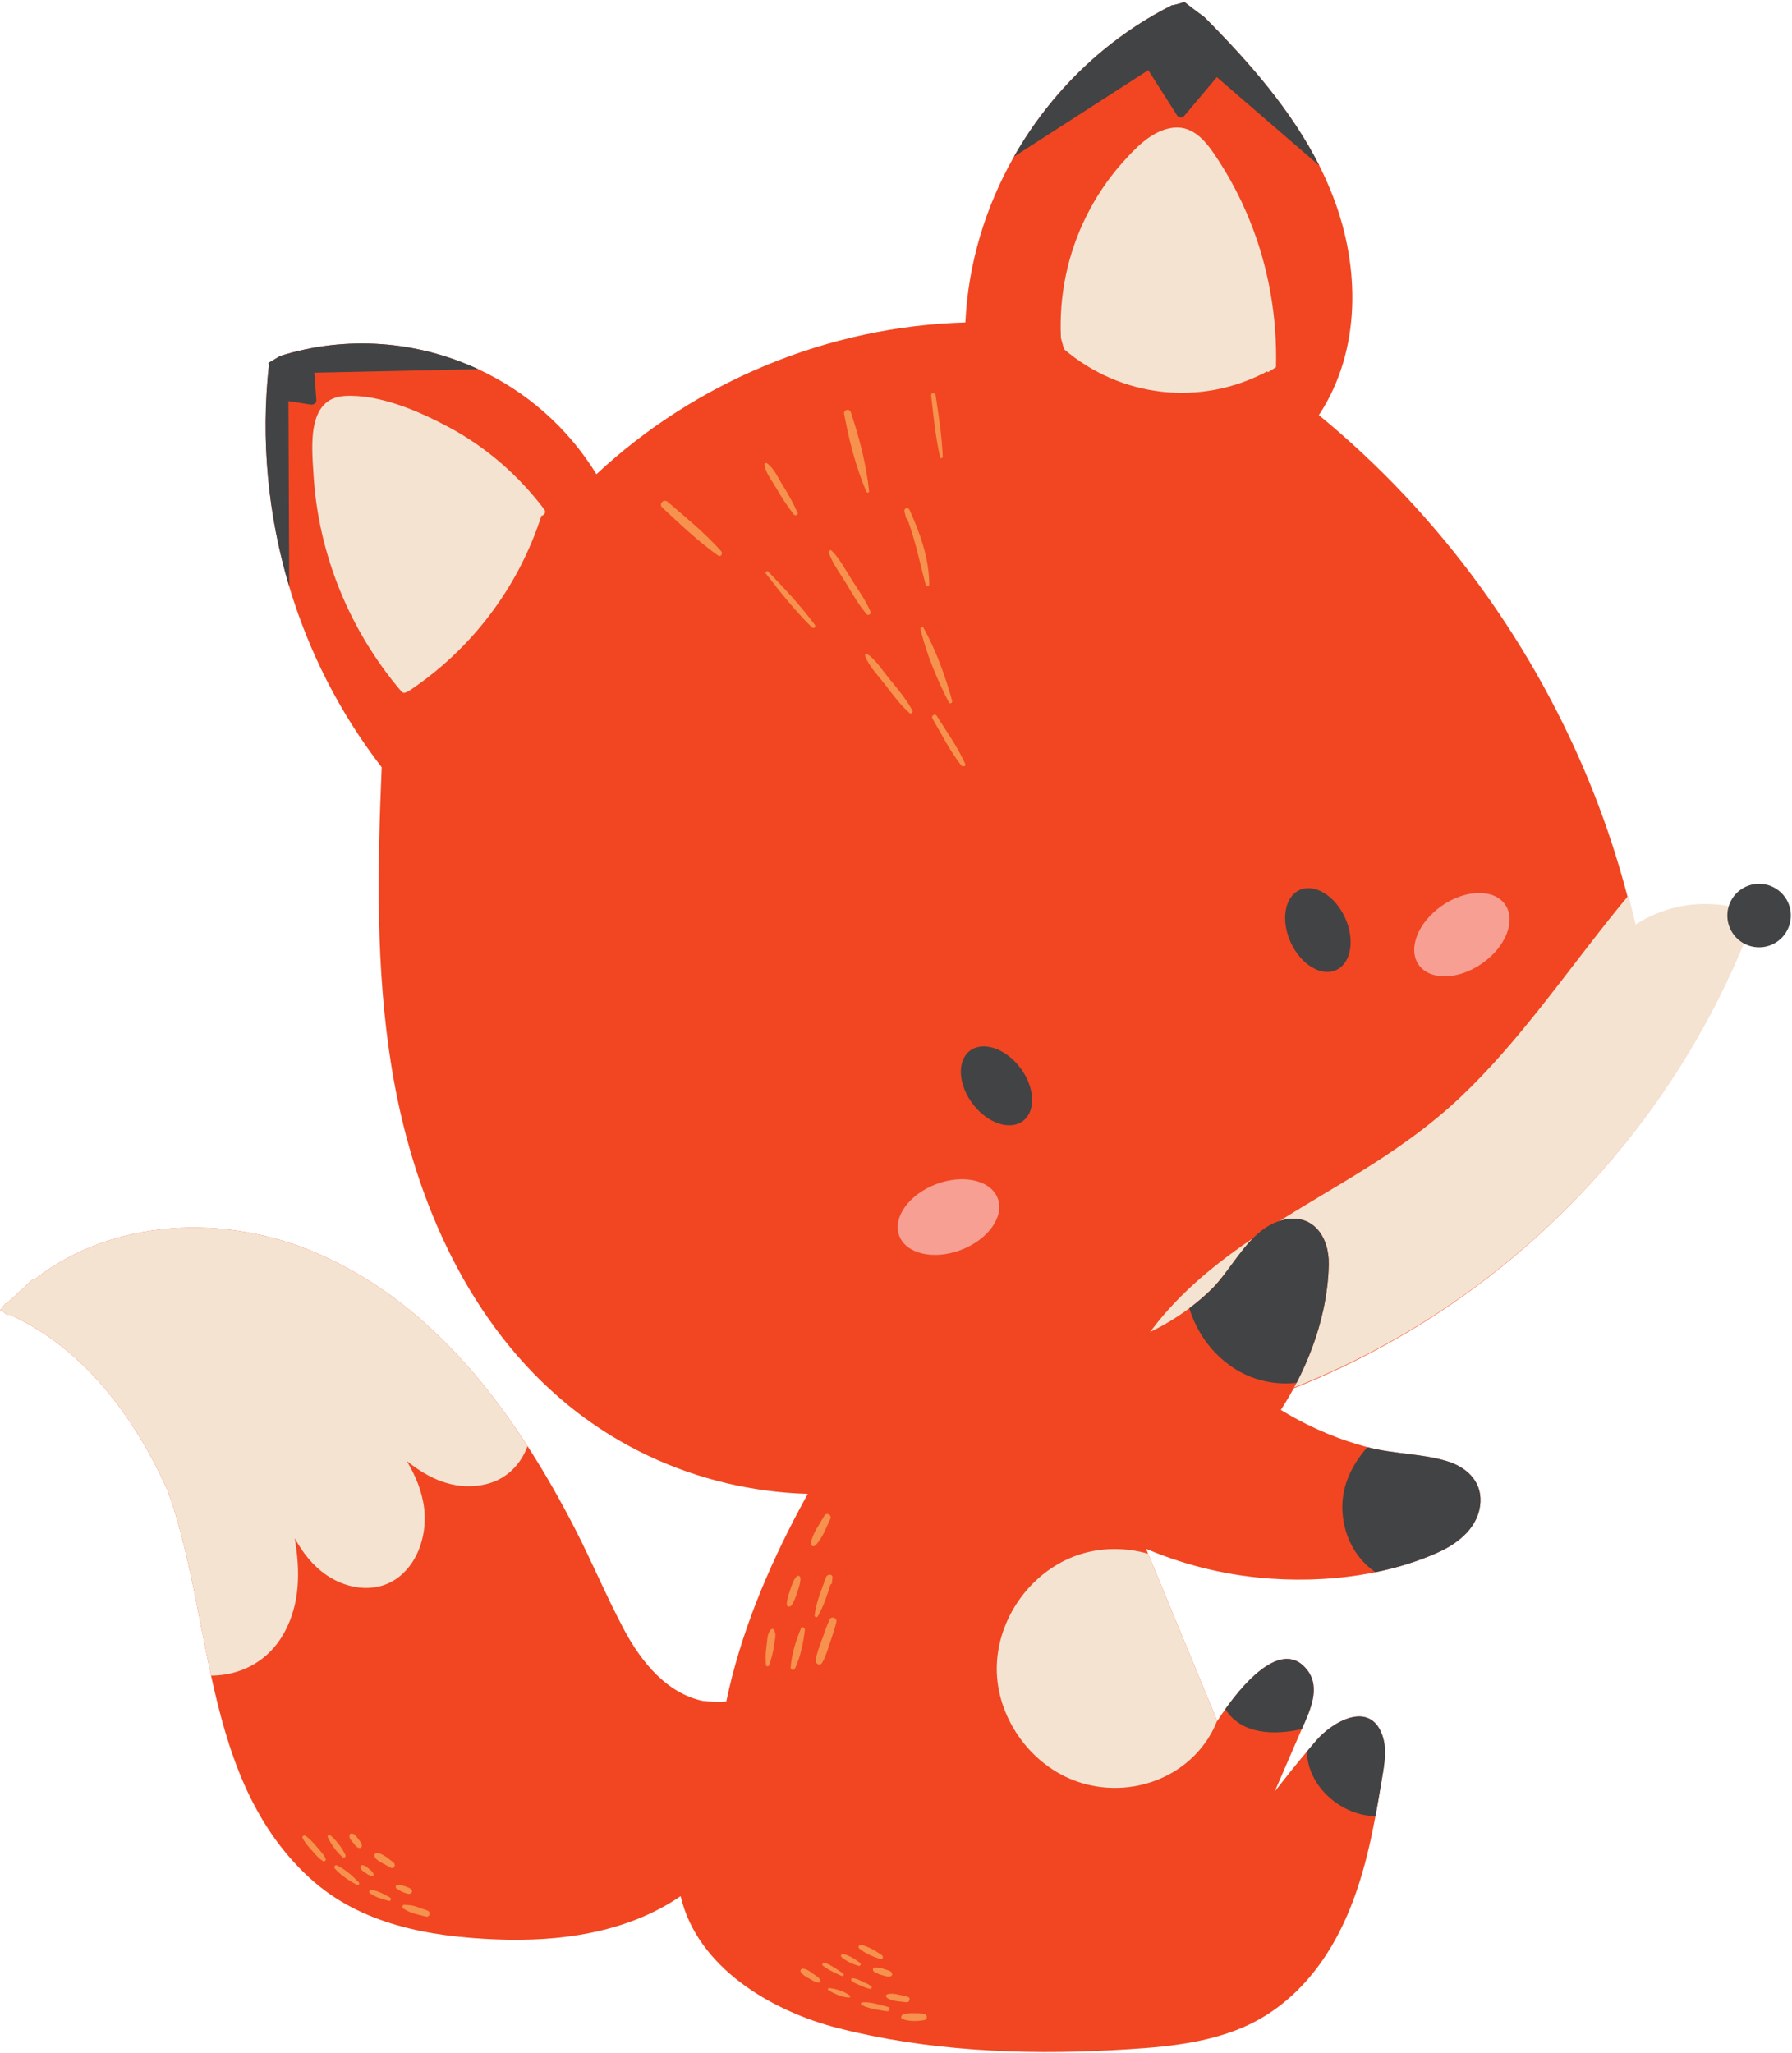 <?xml version="1.0" encoding="UTF-8"?> <svg xmlns="http://www.w3.org/2000/svg" width="810" height="928" viewBox="0 0 810 928" fill="none"><path d="M2.654 589.001C2.774 589.063 2.894 589.114 3.014 589.163C7.041 585.482 11.054 581.787 15.014 578.042C15.134 578.118 15.254 578.209 15.361 578.299C15.574 578.198 15.787 578.097 15.988 577.997C51.423 550.545 101.695 548.675 142.701 566.193C183.869 583.785 214.567 616.607 238.454 653.631C246.159 665.551 253.15 677.897 259.565 690.318C267.405 705.498 273.983 721.339 281.995 736.422C289.707 750.929 301.161 765.249 317.583 768.782C321.137 769.195 324.715 769.289 328.283 769.062C341.117 707.787 376.855 652.697 411.743 600.962C411.349 600.867 410.955 600.786 410.575 600.705C408.033 600.114 408.969 596.182 411.511 596.761C412.409 596.974 413.306 597.161 414.203 597.346C415.37 595.891 417.649 596.679 417.938 598.101C444.646 603.119 472.142 601.313 497.791 592.994C496.425 595.359 495.251 597.839 494.269 600.395C490.231 610.973 489.567 622.397 492.395 632.897C500.11 628.65 507.293 623.434 513.665 617.369C520.599 610.771 526.19 600.602 533.622 593.529C542.055 606.246 552.467 617.563 564.385 627.05C568.139 630.03 572.037 632.83 576.077 635.45C578.199 636.825 580.375 638.142 582.577 639.419C593.718 645.841 605.649 650.806 618.09 654.095C618.198 654.117 618.294 654.155 618.402 654.178C630.027 657.225 642.393 656.966 653.839 660.369C662.425 662.919 669.577 669.067 669.165 678.717C668.685 689.986 659.457 697.442 649.95 701.707C641.039 705.698 631.487 708.629 621.702 710.625C606.234 713.778 590.134 714.59 574.853 713.567C555.838 712.303 537.194 707.95 519.657 700.727C519.11 700.515 518.563 700.291 518.03 700.065C518.235 700.571 518.454 701.077 518.659 701.583C518.762 701.81 518.85 702.05 518.953 702.275C529.347 727.438 539.767 752.582 550.162 777.755C550.191 777.782 550.206 777.822 550.221 777.862C551.299 776.182 552.521 774.369 553.85 772.502C563.935 758.315 580.278 741.115 590.877 754.835C597.134 762.915 592.053 773.355 588.422 781.542C588.194 782.022 587.994 782.489 587.793 782.942C583.93 791.875 580.067 800.795 576.191 809.729C580.957 803.622 585.763 797.582 590.738 791.662C592.114 789.995 593.53 788.329 594.947 786.689C602.253 778.222 619.175 768.395 624.813 784.302C627.206 791.049 625.538 798.595 624.413 805.409C623.557 810.569 622.687 815.729 621.723 820.875C620.781 825.862 619.77 830.835 618.597 835.782C614.391 853.569 608.166 871.089 597.678 886.196C588.478 899.435 576.351 910.235 561.405 916.542C543.077 924.275 522.353 925.596 502.713 926.662C461.763 928.889 418.678 926.889 378.791 916.689C348.049 908.822 315.035 888.889 307.659 857.035C283.429 873.596 253.27 877.742 224.355 876.596C194.169 875.408 162.938 869.915 139.967 848.822C113.334 824.369 102.85 791.542 95.413 757.382C89.259 729.07 85.182 699.854 75.779 673.702C60.817 640.525 38.018 609.482 4.401 594.166C3.427 594.549 2.347 593.95 1.907 593.059C1.281 592.783 0.641 592.534 0.001 592.273C0.894 591.19 1.787 590.095 2.654 589.001Z" fill="#F14621"></path><path d="M130.725 265.098V265.113C139.504 294.498 153.589 322.29 172.531 346.794C170.617 392.05 169.715 437.69 177.02 482.547C186.128 538.385 209.582 594.194 252.503 631.486C259.923 637.949 267.93 643.851 276.536 649.102C320.008 675.606 372.3 681.822 420.04 668.566C433.544 664.83 446.676 659.526 459.136 652.679C459.426 652.846 459.752 652.943 460.17 652.93C473.45 652.561 486.707 651.491 499.871 649.681C519.579 647.009 539.074 642.738 558.11 636.878C587.312 627.889 615.006 615.251 640.639 599.485C643.59 597.687 646.511 595.838 649.403 593.934C713.552 551.963 763.944 490.135 791.592 417.41C791.634 417.437 791.675 417.449 791.715 417.461C794.084 418.503 796.032 414.945 793.636 413.902C775.715 406.085 755.058 407.789 738.85 418.415L738.847 418.347C738.844 418.267 738.828 418.186 738.812 418.107C738.544 416.927 738.263 415.75 737.982 414.571C737.244 411.451 736.467 408.346 735.651 405.242C731.467 389.254 726.348 373.526 720.271 358.154C694.088 291.935 651.107 232.758 596.09 187.579C596.22 187.454 596.351 187.329 596.467 187.149C615.308 158.111 614.77 120.777 602.694 89.219C600.819 84.314 598.692 79.541 596.354 74.894C583.578 49.554 564.364 27.839 544.378 7.715C541.311 5.522 538.332 3.203 535.342 0.887C533.915 1.393 532.472 1.818 530.984 2.163C530.571 2.271 530.14 2.326 529.723 2.366C499.576 17.541 474.775 41.809 458.308 70.822C445.399 93.553 437.594 119.233 436.36 145.735C374.574 147.497 314.73 172.215 269.599 214.33C256.511 193.021 237.707 176.838 216.14 166.859L216.127 166.861C188.707 154.133 156.838 151.415 126.586 160.897C124.879 161.965 123.132 162.994 121.384 164.01C121.394 164.319 121.444 164.629 121.562 164.909C117.827 198.673 121.083 232.839 130.725 265.098Z" fill="#F14621"></path><path d="M583.432 426.001C588.016 435.982 597.218 441.554 603.988 438.445C610.757 435.337 612.529 424.726 607.945 414.743C603.361 404.762 594.158 399.19 587.389 402.298C580.621 405.406 578.848 416.018 583.432 426.001Z" fill="#424344"></path><path d="M439.652 498.913C446.268 507.681 456.452 511.153 462.397 506.666C468.344 502.179 467.801 491.435 461.185 482.667C454.569 473.898 444.387 470.429 438.44 474.914C432.495 479.401 433.039 490.146 439.652 498.913Z" fill="#424344"></path><path d="M500.301 649.222C520.009 646.55 539.503 642.279 558.54 636.418C587.743 627.429 615.436 614.791 641.069 599.025C644.019 597.227 646.94 595.378 649.833 593.474C713.983 551.505 764.375 489.675 792.023 416.95C792.064 416.977 792.104 416.989 792.145 417.002C794.513 418.043 796.461 414.485 794.067 413.443C776.145 405.625 755.487 407.33 739.28 417.955L739.277 417.889C739.275 417.807 739.259 417.727 739.243 417.647C738.975 416.469 738.692 415.29 738.411 414.113C737.675 410.993 736.897 407.887 736.08 404.783C722.475 421.126 709.844 438.342 696.64 454.997C685.381 469.198 673.639 483.078 660.487 495.574C646.407 508.938 630.591 519.983 614.111 530.159C583.096 549.302 549.937 566.437 525.843 594.527C512.171 610.467 502.881 629.206 500.301 649.222Z" fill="#F5E3D1"></path><path d="M780.773 414.287C781.033 422.214 787.669 428.427 795.594 428.166C803.519 427.905 809.733 421.27 809.473 413.343C809.211 405.419 802.575 399.206 794.651 399.466C786.726 399.727 780.513 406.362 780.773 414.287Z" fill="#424344"></path><path d="M483.005 803.715C504.381 813.195 530.67 807.102 544.547 787.995C546.937 784.715 548.794 781.275 550.162 777.755C539.767 752.582 529.347 727.438 518.953 702.275C507.401 698.985 494.851 699.37 483.449 704.319C464.637 712.482 451.414 731.835 450.575 752.302C449.69 773.809 463.437 795.035 483.005 803.715Z" fill="#F5E3D1"></path><path d="M0.002 592.273C0.642 592.534 1.282 592.783 1.908 593.059C2.348 593.95 3.428 594.549 4.402 594.166C38.019 609.482 60.818 640.525 75.78 673.702C85.183 699.854 89.26 729.07 95.414 757.382C108.876 757.289 121.338 750.875 128.407 738.102C135.794 724.734 135.683 709.867 133.22 695.281C136.848 701.814 141.388 707.737 147.723 712.022C157.728 718.778 171.167 720.374 180.9 712.282C189.596 705.073 193.06 692.611 191.715 681.685C190.775 674.01 187.791 666.97 183.89 660.365C193.62 668.195 204.863 673.574 218.008 671.199C228.246 669.365 235.236 662.414 238.455 653.631C214.568 616.607 183.87 583.785 142.702 566.193C101.696 548.675 51.424 550.545 15.988 577.997C15.788 578.097 15.575 578.198 15.362 578.299C15.255 578.209 15.135 578.118 15.015 578.042C11.055 581.787 7.042 585.482 3.015 589.163C2.895 589.114 2.775 589.063 2.655 589.001C1.788 590.095 0.895 591.19 0.002 592.273Z" fill="#F5E3D1"></path><path d="M479.553 152.795C478.639 133.83 482.476 114.922 490.957 97.855C495.261 89.19 500.636 81.089 507.063 73.845C512.827 67.346 519.971 59.649 528.899 57.937C538.395 56.098 544.356 62.942 549.183 70.109C555.416 79.369 560.692 89.262 564.869 99.609C573.407 120.685 577.337 143.247 576.759 165.946C575.561 166.761 574.337 167.533 573.087 168.267C572.991 168.134 572.891 168.002 572.831 167.838C542.837 183.87 506.725 179.761 480.96 157.849C480.477 156.169 480.008 154.483 479.553 152.795Z" fill="#F5E3D1"></path><path d="M141.699 214.242C143.803 250.365 157.99 284.997 181.403 312.498C182.161 313.377 183.129 313.278 183.813 312.715C184.095 312.693 184.402 312.587 184.706 312.39C213.111 293.535 234.23 265.61 244.714 233.175C245.987 232.891 247.01 231.549 246.007 230.231C234.509 214.983 219.963 202.291 203.135 193.223C189.673 185.974 171.546 178.082 155.922 178.959C138.534 179.937 140.967 201.865 141.699 214.242Z" fill="#F5E3D1"></path><path d="M458.308 70.822C478.54 57.783 498.797 44.757 519.029 31.718C523.369 38.525 527.707 45.331 532.047 52.138C532.716 53.195 534.384 53.451 535.228 52.438C540.164 46.595 545.099 40.738 550.021 34.882C565.465 48.219 580.91 61.557 596.354 74.894C583.578 49.554 564.364 27.839 544.377 7.715C541.311 5.522 538.332 3.203 535.341 0.887C533.915 1.393 532.472 1.818 530.984 2.163C530.571 2.271 530.14 2.326 529.723 2.366C499.576 17.541 474.775 41.809 458.308 70.822Z" fill="#424344"></path><path d="M130.726 265.098C130.616 237.17 130.495 209.239 130.374 181.297C133.751 181.821 137.127 182.343 140.504 182.866C141.739 183.055 143.115 182.242 143.002 180.829L142.083 168.457C166.772 167.915 191.435 167.374 216.127 166.861C188.707 154.133 156.838 151.415 126.586 160.897C124.879 161.965 123.132 162.994 121.384 164.01C121.394 164.319 121.444 164.629 121.562 164.909C117.827 198.673 121.083 232.839 130.726 265.098Z" fill="#424344"></path><path d="M607.401 688.127C609.325 698.226 614.63 705.689 621.702 710.625C631.487 708.629 641.039 705.698 649.95 701.707C659.457 697.442 668.685 689.986 669.165 678.717C669.577 669.067 662.425 662.919 653.839 660.369C642.393 656.966 630.027 657.225 618.402 654.178C618.294 654.155 618.198 654.117 618.09 654.095C609.867 663.393 604.859 674.865 607.401 688.127Z" fill="#424344"></path><path d="M553.85 772.502C561.029 783.995 575.884 784.369 588.422 781.542C592.053 773.355 597.134 762.915 590.877 754.835C580.278 741.115 563.936 758.315 553.85 772.502Z" fill="#424344"></path><path d="M590.739 791.662C590.987 807.435 606.293 820.689 621.724 820.875C622.688 815.729 623.557 810.569 624.413 805.409C625.539 798.595 627.207 791.049 624.813 784.302C619.176 768.395 602.253 778.222 594.948 786.689C593.531 788.329 592.115 789.995 590.739 791.662Z" fill="#424344"></path><path d="M446.7 655.182C447.928 671.857 454.062 687.729 464.035 701.119C464.879 702.273 466.234 702.066 467.052 701.317C498.632 699.839 529.254 687.793 553.063 667.191C553.403 666.922 553.728 666.638 554.052 666.327C558.258 662.641 562.235 658.679 565.972 654.447C570.559 649.245 574.856 643.57 578.774 637.547C581.399 633.522 583.842 629.342 586.064 625.038C591.458 614.646 595.635 603.537 598.102 592.242C599.62 585.335 600.488 578.359 600.616 571.443C600.843 558.851 593.241 547.914 579.475 551.517C574.643 552.786 570.614 555.534 567.034 559.006C559.667 566.146 554.171 576.366 547.296 583.026C544.235 585.99 540.99 588.758 537.588 591.305C533.95 594.035 530.125 596.518 526.169 598.75C518.653 602.994 510.614 606.315 502.3 608.595C493.439 611.034 484.503 611.99 475.346 612.186C468.535 612.325 461.688 612.598 456.283 617.281C446.202 625.993 445.81 643.005 446.7 655.182Z" fill="#F14621"></path><path d="M537.588 591.305C540.828 601.941 547.495 611.501 557.082 617.982C565.751 623.839 576.107 626.131 586.064 625.038C591.458 614.646 595.635 603.537 598.102 592.242C599.62 585.335 600.488 578.359 600.616 571.443C600.843 558.851 593.241 547.914 579.475 551.517C574.643 552.786 570.614 555.534 567.034 559.006C559.667 566.146 554.171 576.366 547.296 583.026C544.235 585.99 540.99 588.758 537.588 591.305Z" fill="#424344"></path><path d="M422.906 178.661C424.306 187.911 425.743 197.082 426.142 206.443C426.17 207.135 425.062 207.363 424.906 206.651C422.877 197.413 421.907 188.117 420.885 178.727C420.742 177.415 422.715 177.402 422.906 178.661Z" fill="#F6924E"></path><path d="M384.558 186.294C388.43 197.803 391.578 209.955 392.836 222.018C392.916 222.779 391.861 222.837 391.601 222.227C386.881 211.139 383.773 199.083 381.581 187.221C381.018 185.29 383.92 184.393 384.558 186.294Z" fill="#F6924E"></path><path d="M346.594 209.347C349.891 211.629 351.714 216.051 353.823 219.403C356.317 223.366 358.582 227.451 360.498 231.725C360.973 232.781 359.397 233.283 358.79 232.51C355.77 228.67 353.163 224.57 350.711 220.349C348.822 217.098 346.029 213.765 345.567 209.983C345.507 209.486 346.173 209.058 346.594 209.347Z" fill="#F6924E"></path><path d="M301.722 226.782C310.091 233.963 318.674 240.962 326.029 249.21C326.859 250.141 325.835 251.989 324.635 251.143C315.506 244.709 307.485 236.938 299.303 229.365C297.622 227.809 299.998 225.301 301.722 226.782Z" fill="#F6924E"></path><path d="M411.116 230.471C415.917 241.069 419.964 252.415 420.037 264.163C420.041 265.061 418.673 265.361 418.429 264.435C415.762 254.279 413.722 244.205 410.061 234.393C409.849 234.445 409.612 234.374 409.545 234.119C409.284 233.147 409.04 232.17 408.817 231.187C408.45 229.647 410.486 229.083 411.116 230.471Z" fill="#F6924E"></path><path d="M375.956 248.917C379.717 252.737 382.314 257.89 385.22 262.374C388.168 266.922 391.361 271.539 393.512 276.523C393.929 277.491 392.437 278.427 391.752 277.627C388.213 273.514 385.456 268.622 382.658 263.987C379.893 259.402 376.398 254.819 374.609 249.762C374.337 248.995 375.384 248.337 375.956 248.917Z" fill="#F6924E"></path><path d="M347.228 258.35C354.625 265.997 362.028 273.934 368.365 282.494C368.965 283.305 367.717 284.311 367.01 283.611C359.45 276.117 352.669 267.645 346.164 259.229C345.681 258.605 346.682 257.786 347.228 258.35Z" fill="#F6924E"></path><path d="M417.453 283.809C423.014 293.743 427.396 305.87 430.388 316.829C430.621 317.686 429.352 318.374 428.908 317.51C423.682 307.369 418.71 295.535 416.086 284.439C415.9 283.647 417.009 283.017 417.453 283.809Z" fill="#F6924E"></path><path d="M392.118 295.675C396.018 298.43 398.781 302.899 401.787 306.579C405.595 311.238 409.542 315.849 412.431 321.157C412.903 322.022 411.85 322.97 411.078 322.274C406.997 318.59 403.69 314.19 400.377 309.831C397.207 305.655 392.97 301.45 391.033 296.569C390.802 295.986 391.581 295.295 392.118 295.675Z" fill="#F6924E"></path><path d="M423.395 323.551C427.819 330.615 432.889 337.603 436.275 345.242C436.745 346.305 435.175 346.795 434.567 346.03C429.431 339.573 425.624 331.866 421.469 324.763C420.729 323.501 422.615 322.305 423.395 323.551Z" fill="#F6924E"></path><path d="M366.532 697.514C367.209 693.154 370.492 688.869 372.621 685.093C373.588 683.381 376.172 684.783 375.303 686.543C373.383 690.429 371.689 695.546 368.469 698.559C367.616 699.355 366.356 698.649 366.532 697.514Z" fill="#F6924E"></path><path d="M357.272 718.346C358.032 716.171 358.552 714.317 360.035 712.542C360.611 711.85 361.748 712.362 361.783 713.199C361.88 715.513 361.117 717.373 360.397 719.558C359.701 721.671 359.047 723.797 357.752 725.634C357.173 726.454 355.565 726.387 355.613 725.13C355.705 722.754 356.496 720.573 357.272 718.346Z" fill="#F6924E"></path><path d="M346.5 743.769C346.878 741.369 346.651 738.222 348.539 736.515C348.923 736.169 349.539 736.155 349.834 736.635C351.103 738.689 350.199 741.075 349.904 743.369C349.475 746.729 348.788 749.435 347.683 752.622C347.412 753.395 346.234 753.369 346.187 752.462C346.027 749.395 346.023 746.809 346.5 743.769Z" fill="#F6924E"></path><path d="M373.419 712.783C373.923 711.406 376.465 711.293 376.286 713.077C376.205 713.881 376.126 714.682 376.047 715.486C376.013 715.857 375.709 716.127 375.397 716.137C373.825 721.129 372.302 726.018 369.606 730.574C369.15 731.347 368.093 730.87 368.202 730.035C369.001 723.963 371.321 718.518 373.419 712.783Z" fill="#F6924E"></path><path d="M362.057 735.982C362.506 734.902 363.924 735.689 363.814 736.662C363.169 742.315 361.782 749.115 359.282 754.262C358.861 755.129 357.325 754.822 357.382 753.809C357.712 747.942 359.806 741.395 362.057 735.982Z" fill="#F6924E"></path><path d="M368.715 750.395C369.201 747.035 370.535 743.809 371.693 740.635C372.737 737.769 373.645 734.809 374.964 732.066C375.655 730.362 378.457 731.123 378.04 733.082C377.337 736.395 376.08 739.622 375.041 742.835C374.096 745.769 373.175 748.835 371.643 751.515C370.716 753.129 368.464 752.129 368.715 750.395Z" fill="#F6924E"></path><path d="M408.079 910.582C409.635 909.955 411.26 909.929 412.913 909.969C414.559 910.008 416.26 909.902 417.868 910.275C419.159 910.582 419.356 912.689 417.956 913.008C414.989 913.662 410.729 913.742 407.885 912.555C406.949 912.169 407.315 910.902 408.079 910.582Z" fill="#F6924E"></path><path d="M389.768 905.035C393.76 904.796 397.504 906.115 401.329 907.102C402.6 907.422 402.133 909.289 400.857 909.062C396.973 908.396 393.027 908.075 389.488 906.222C388.919 905.929 389.156 905.075 389.768 905.035Z" fill="#F6924E"></path><path d="M374.822 898.568C378.04 898.995 381.551 899.995 384.154 901.995C384.495 902.262 384.248 902.889 383.825 902.862C380.54 902.742 377.204 901.249 374.464 899.502C373.965 899.195 374.256 898.502 374.822 898.568Z" fill="#F6924E"></path><path d="M363.055 889.809C364.699 890.022 366.172 891.129 367.479 892.075C368.671 892.955 370.347 893.742 370.825 895.222C370.963 895.649 370.639 895.996 370.243 896.049C368.7 896.262 367.163 895.022 365.853 894.329C364.431 893.582 362.872 892.689 361.963 891.329C361.431 890.529 362.235 889.689 363.055 889.809Z" fill="#F6924E"></path><path d="M401.084 901.396C403.924 900.596 407.444 901.942 410.24 902.529C411.853 902.862 411.234 905.209 409.648 904.982C406.92 904.582 403.234 904.662 400.926 903.009C400.352 902.609 400.28 901.622 401.084 901.396Z" fill="#F6924E"></path><path d="M385.294 894.129C386.927 894.249 388.066 894.822 389.554 895.529C391.002 896.209 392.657 896.769 393.855 897.849C394.226 898.182 394.009 898.996 393.443 898.942C391.942 898.809 390.579 898.089 389.193 897.515C387.595 896.875 386.15 896.409 384.883 895.222C384.515 894.875 384.726 894.089 385.294 894.129Z" fill="#F6924E"></path><path d="M372.931 887.169C375.925 888.342 378.467 890.182 381.091 892.009C381.752 892.462 381.244 893.462 380.488 893.115C377.515 891.782 374.575 890.502 371.977 888.489C371.173 887.862 372.141 886.862 372.931 887.169Z" fill="#F6924E"></path><path d="M395.518 889.289C396.219 889.315 396.955 889.289 397.65 889.396C398.373 889.502 399.09 889.822 399.781 890.062C400.921 890.449 402.609 890.649 403.169 891.822C403.389 892.275 403.347 892.822 402.873 893.129C401.715 893.849 400.331 893.155 399.109 892.849C397.589 892.475 396.422 891.996 395.069 891.196C394.265 890.715 394.458 889.249 395.518 889.289Z" fill="#F6924E"></path><path d="M381.15 883.209C384.023 883.902 386.475 885.489 388.798 887.262C389.398 887.729 388.804 888.782 388.102 888.555C385.314 887.675 382.606 886.569 380.395 884.609C379.772 884.062 380.367 883.022 381.15 883.209Z" fill="#F6924E"></path><path d="M389.233 879.062C392.643 879.875 395.784 881.742 398.637 883.742C399.433 884.302 399.08 885.862 397.964 885.502C394.561 884.382 391.132 882.969 388.364 880.675C387.617 880.049 388.347 878.849 389.233 879.062Z" fill="#F6924E"></path><path d="M182.7 860.969C184.478 861.062 186.086 861.089 187.78 861.649C189.586 862.249 191.373 862.902 193.166 863.529C194.837 864.115 194.3 866.729 192.509 866.262C190.676 865.795 188.832 865.369 187.008 864.862C185.265 864.382 183.868 863.542 182.308 862.622C181.605 862.209 181.77 860.902 182.7 860.969Z" fill="#F6924E"></path><path d="M167.887 854.235C171.015 854.622 173.567 856.169 176.292 857.649C177.096 858.075 176.624 859.422 175.708 859.169C172.639 858.302 169.708 857.595 167.133 855.635C166.401 855.089 167.177 854.155 167.887 854.235Z" fill="#F6924E"></path><path d="M152.388 843.169C156.155 845.022 159.208 847.795 162.161 850.742C162.759 851.329 162.053 852.395 161.283 851.955C157.656 849.902 154.159 847.729 151.363 844.595C150.707 843.862 151.448 842.702 152.388 843.169Z" fill="#F6924E"></path><path d="M138.178 829.809C140.267 831.355 141.783 833.102 143.458 835.089C144.862 836.742 146.402 838.235 147.23 840.262C147.506 840.942 146.646 841.569 146.053 841.235C144.029 840.102 142.626 838.182 141.07 836.489C139.414 834.675 138.021 833.075 136.823 830.929C136.31 830.009 137.386 829.222 138.178 829.809Z" fill="#F6924E"></path><path d="M179.997 851.902C181.269 852.089 182.388 852.262 183.573 852.755C184.61 853.195 185.801 853.435 186.209 854.595C186.352 854.982 186.158 855.542 185.782 855.742C184.697 856.342 183.656 855.742 182.569 855.382C181.354 854.982 180.393 854.355 179.324 853.662C178.409 853.062 178.92 851.742 179.997 851.902Z" fill="#F6924E"></path><path d="M163.937 843.062C164.47 843.182 164.957 843.302 165.406 843.609C165.912 843.955 166.376 844.395 166.856 844.769C167.777 845.515 168.47 846.089 168.946 847.182C169.16 847.675 168.613 848.035 168.194 847.982C167.029 847.835 166.272 847.262 165.328 846.609C164.913 846.315 164.496 846.035 164.084 845.742C163.552 845.369 163.294 844.955 162.982 844.395C162.612 843.729 163.158 842.889 163.937 843.062Z" fill="#F6924E"></path><path d="M149.329 829.515C152.101 832.009 154.513 835.009 156.117 838.395C156.501 839.209 155.606 840.089 154.86 839.435C152.045 836.969 149.802 833.822 148.169 830.475C147.808 829.729 148.65 828.902 149.329 829.515Z" fill="#F6924E"></path><path d="M170.31 837.555C173.154 837.715 175.634 840.235 177.85 841.822C179.197 842.795 178.138 845.009 176.586 844.169C175.253 843.435 173.92 842.715 172.586 841.995C171.33 841.315 170.1 840.595 169.384 839.302C169.002 838.609 169.392 837.515 170.31 837.555Z" fill="#F6924E"></path><path d="M157.992 829.422C158.073 829.049 158.442 828.729 158.824 828.742C160.308 828.755 161.078 830.022 161.858 831.102C162.578 832.089 163.873 833.289 163.512 834.622C163.41 834.995 163.077 835.289 162.681 835.302C161.294 835.342 160.453 833.862 159.645 832.929C158.774 831.929 157.67 830.875 157.992 829.422Z" fill="#F6924E"></path><path d="M406.478 558.586C409.604 566.787 422.098 569.638 434.385 564.954C446.672 560.27 454.097 549.826 450.972 541.625C447.845 533.425 435.35 530.573 423.064 535.257C410.777 539.942 403.352 550.386 406.478 558.586Z" fill="#F89F93"></path><path d="M641.244 436.047C646.253 443.254 659.066 443.013 669.864 435.507C680.661 428.005 685.354 416.078 680.345 408.873C675.337 401.666 662.524 401.906 651.726 409.41C640.929 416.915 636.236 428.839 641.244 436.047Z" fill="#F89F93"></path></svg> 